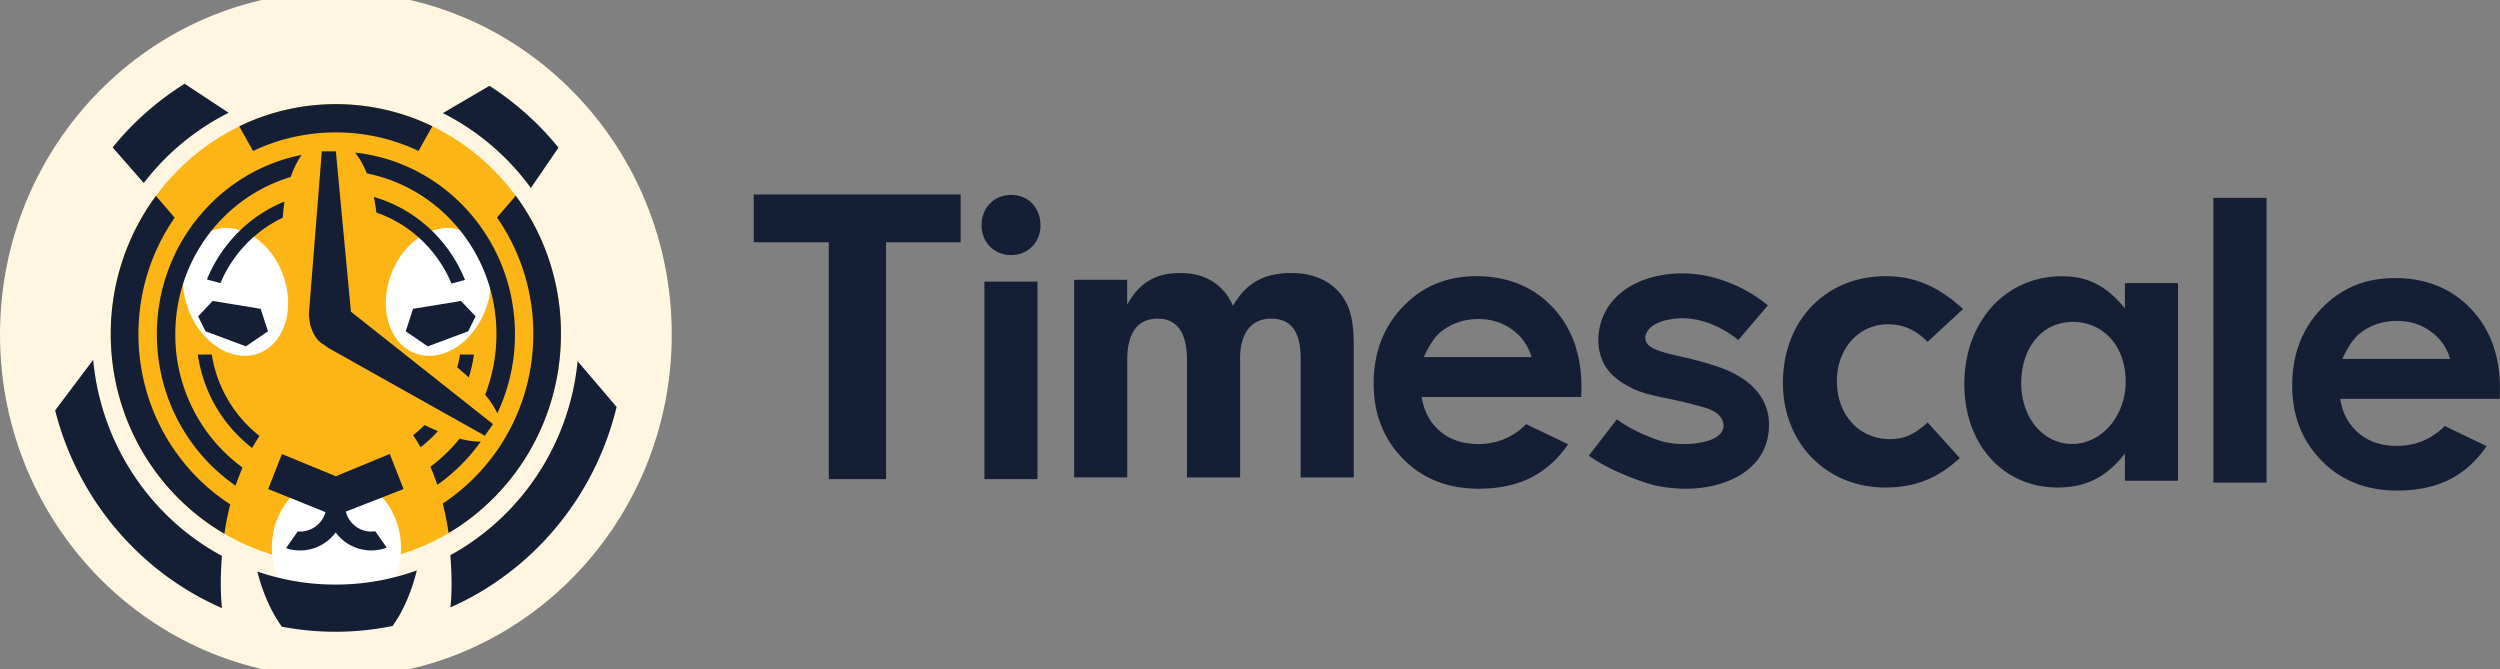 <svg width="142" height="38" fill="none" xmlns="http://www.w3.org/2000/svg"><rect width="100%" height="100%" fill="#808080" stroke="none"/><g clip-path="url(#a)"><path d="M19.078 38.475c10.536 0 19.077-8.72 19.077-19.475 0-10.756-8.541-19.475-19.077-19.475C8.54-.475 0 8.245 0 19c0 10.756 8.541 19.475 19.078 19.475Z" fill="#FFF6E2"/><path d="M19.078 32.03c7.062 0 12.787-5.846 12.787-13.057 0-7.212-5.725-13.058-12.787-13.058-7.062 0-12.787 5.846-12.787 13.058 0 7.211 5.725 13.057 12.787 13.057Z" fill="#FDB515"/><path d="M27.54 17.689c.769-1.91.21-3.954-1.25-4.566-1.459-.612-3.264.44-4.033 2.35-.769 1.91-.21 3.954 1.25 4.566 1.459.612 3.265-.44 4.033-2.35ZM19.108 35.16c2.025 0 3.667-1.815 3.667-4.053s-1.642-4.052-3.667-4.052-3.667 1.814-3.667 4.052c0 2.238 1.642 4.052 3.667 4.052Zm-4.335-15.123c1.459-.612 2.018-2.656 1.25-4.566-.769-1.91-2.575-2.962-4.034-2.35-1.459.612-2.018 2.656-1.25 4.566.769 1.91 2.575 2.962 4.034 2.35Z" fill="#fff"/><path d="M25.578 31.535c3.956-2.165 6.763-6.24 7.23-11.02l2.215 2.597c-1.234 5.126-4.78 9.328-9.44 11.389.044-.41.066-.87.066-1.392a20.442 20.442 0 0 0-.071-1.574Zm-10.96.928a13.53 13.53 0 0 0 4.437.741 13.55 13.55 0 0 0 4.62-.805c-.303 1.233-.775 2.31-1.376 3.157a16.236 16.236 0 0 1-6.287.041c-.61-.842-1.087-1.915-1.394-3.134Zm-2.01-.887c-4.018-2.165-6.865-6.294-7.315-11.138l-2.161 2.87c1.283 5.07 4.834 9.21 9.476 11.233a13.59 13.59 0 0 1-.067-1.428c0-.518.023-1.032.067-1.537Zm17.545-20.899 1.569-2.292a16.64 16.64 0 0 0-3.921-3.51l-2.646 1.55a13.928 13.928 0 0 1 4.998 4.253ZM10.488 4.756a16.577 16.577 0 0 0-4.09 3.616l1.768 2.024a13.958 13.958 0 0 1 4.821-3.99l-2.5-1.65Zm-.531 14.231c0-4.23 2.767-7.8 6.554-8.933.17-.487.383-.91.624-1.255-4.687.923-8.225 5.135-8.225 10.188 0 3.579 1.773 6.735 4.473 8.6.12-.355.25-.696.392-1.028a9.352 9.352 0 0 1-3.818-7.572Z" fill="#141E35"/><path d="m11.752 15.875.77.205a7.233 7.233 0 0 1 3.538-3.716c.023-.314.054-.623.103-.919-1.992.805-3.587 2.41-4.411 4.43Zm.278 4.262h-.793a8.125 8.125 0 0 0 3.083 5.307c.134-.236.272-.463.42-.682a7.33 7.33 0 0 1-2.71-4.625Zm13.615-4.03.767-.205c-.918-2.278-2.825-4.038-5.178-4.716.058.282.107.578.143.887 1.925.664 3.475 2.142 4.268 4.034Zm1.368 1.861-.829-.874-2.722.446-.419 1.278 1.252.855 2.299-.855.419-.85Zm-15.759 0 .824-.874 2.727.446.414 1.278-1.252.855-2.294-.855-.42-.85Zm15.372 3.47a8.34 8.34 0 0 0 .294-1.301h-.793c-.04.25-.094.49-.156.732.231.191.45.378.655.569Zm-2.513 2.702a7.153 7.153 0 0 1-.646.582c.147.218.29.445.423.682.352-.277.682-.582.985-.914-.25-.105-.504-.223-.762-.35Z" fill="#141E35"/><path d="M28.198 18.987c0 1.214-.231 2.37-.641 3.433.307.373.539.733.69 1.056a10.485 10.485 0 0 0 1.003-4.49c0-5.357-3.974-9.764-9.08-10.319.254.323.481.723.668 1.182 4.193.837 7.36 4.608 7.36 9.138Zm-2.09 5.925a9.316 9.316 0 0 1-1.662 1.601c.143.327.276.673.392 1.028a10.393 10.393 0 0 0 2.469-2.456 4.593 4.593 0 0 1-1.199-.173Zm-6.158-7.194c-.009 0-.013-.005-.017-.01l-.856-9.114h-.798l-.73 9.178h.004c0 .019-.004.037-.004.055.004.154.018.3.044.441.014.155.058.314.13.473.151.4.396.7.686.841.067.055.138.105.21.155.012.01.03.018.044.027v.005l8.875 4.98.463-.66-8.05-6.371Zm1.133 12.475c-.69 0-1.274-.482-1.443-1.133l3.283-1.282-.784-1.992-3.06 1.264-3.066-1.26-.78 1.988 3.253 1.31a1.5 1.5 0 0 1-1.435 1.105 1.42 1.42 0 0 1-.138-.01l-.664.951c.25.087.517.132.798.132.824 0 1.555-.4 2.018-1.023a2.521 2.521 0 0 0 2.018 1.023c.312 0 .606-.059.882-.164l-.65-.927a1.297 1.297 0 0 1-.232.018Z" fill="#141E35"/><path d="m29.294 11.118-1.064 1.237a11.546 11.546 0 0 1 2.062 6.618c0 4.039-2.049 7.59-5.146 9.628.139.537.25 1.096.335 1.674 3.813-2.26 6.38-6.477 6.38-11.302a13.134 13.134 0 0 0-2.567-7.855Zm-21.43 7.856c0-2.461.762-4.74 2.058-6.609l-1.065-1.237a13.166 13.166 0 0 0-2.566 7.846c0 4.857 2.598 9.096 6.456 11.342a15.4 15.4 0 0 1 .33-1.669c-3.137-2.033-5.213-5.603-5.213-9.673ZM19.078 5.915a12.56 12.56 0 0 0-5.49 1.26l.785 1.4a10.957 10.957 0 0 1 4.705-1.054c1.675 0 3.266.377 4.696 1.05l.784-1.4a12.596 12.596 0 0 0-5.48-1.256Zm31.25 21.299h-3.253V13.761h-4.264v-2.716h11.754v2.716h-4.237v13.453Zm8.772-14.4c0 .946-.714 1.674-1.663 1.674-.975 0-1.684-.728-1.684-1.697 0-.995.713-1.719 1.684-1.719.972 0 1.662.724 1.662 1.742Zm-.17 14.4h-3.016v-11.22h3.016v11.22Zm5.093-11.32v1.405c.69-1.237 1.612-1.792 3.016-1.792 1.425 0 2.468.655 2.994 1.865.735-1.287 1.755-1.865 3.323-1.865 1.114 0 2.041.364 2.66 1.042.664.75.878 1.528.878 3.224v7.346h-3.016v-6.763c0-1.529-.548-2.256-1.684-2.256-1.118 0-1.756.823-1.756 2.256v6.763h-3.016V20.45c0-1.55-.57-2.351-1.662-2.351-1.14 0-1.733.8-1.733 2.351v6.668h-3.016V15.894h3.012Zm47.293 10.123c-1.261 1.164-2.566 1.674-4.228 1.674-3.35 0-5.818-2.52-5.818-5.94 0-3.539 2.423-6.063 5.84-6.063 1.64 0 2.994.582 4.393 1.865l-2.018 1.864c-.664-.677-1.377-.996-2.254-.996-1.662 0-2.896 1.383-2.896 3.225 0 1.915 1.26 3.297 3.016 3.297.784 0 1.354-.24 2.138-.946l1.827 2.02Zm9.379-9.937h3.015v11.224h-3.015v-1.55c-1.021 1.332-2.211 1.937-3.823 1.937-3.088 0-5.298-2.447-5.298-5.867 0-3.539 2.326-6.131 5.534-6.131 1.497 0 2.517.532 3.587 1.82v-1.434Zm-5.89 5.694c0 1.964 1.26 3.443 2.895 3.443 1.685 0 3.039-1.601 3.039-3.539 0-1.987-1.234-3.393-3.016-3.393-1.707 0-2.918 1.428-2.918 3.489Zm10.916 5.636V11.24h3.016v16.17h-3.016Zm-35.91-4.859H80.75c.13.814.482 1.465 1.047 1.947.57.482 1.292.723 2.174.723 1.056 0 1.96-.378 2.718-1.128l2.38 1.142c-.593.86-1.302 1.491-2.13 1.905-.83.41-1.81.619-2.945.619-1.765 0-3.199-.569-4.309-1.706-1.11-1.137-1.662-2.56-1.662-4.266 0-1.751.553-3.206 1.658-4.362 1.105-1.155 2.49-1.737 4.161-1.737 1.769 0 3.213.578 4.322 1.737 1.11 1.156 1.662 2.684 1.662 4.585l-.014.541Zm-2.82-2.27a2.88 2.88 0 0 0-1.1-1.56c-.549-.4-1.186-.6-1.912-.6-.788 0-1.479.228-2.071.673-.374.282-.718.778-1.034 1.488h6.117Zm54.995 2.376h-9.062c.129.814.481 1.464 1.047 1.946.57.482 1.292.723 2.174.723 1.056 0 1.96-.377 2.718-1.128l2.379 1.142c-.592.86-1.301 1.492-2.129 1.906-.83.409-1.81.618-2.946.618-1.764 0-3.198-.568-4.308-1.705-1.109-1.137-1.662-2.56-1.662-4.267 0-1.75.553-3.206 1.657-4.361 1.106-1.155 2.491-1.737 4.162-1.737 1.769 0 3.212.577 4.322 1.737 1.109 1.155 1.661 2.683 1.661 4.584l-.013.542Zm-2.82-2.27a2.877 2.877 0 0 0-1.101-1.56c-.548-.4-1.185-.6-1.911-.6-.788 0-1.479.227-2.072.673-.374.282-.717.778-1.033 1.487h6.117Zm-47.328 3.43c.125.1.94.709 2.432 1.21.642.213 1.59.254 2.313.113.352-.068.73-.164 1.016-.396a.799.799 0 0 0 .276-.395c.071-.26-.036-.546-.218-.742-.245-.264-.606-.395-.945-.49a28.669 28.669 0 0 0-2.108-.506c-.73-.15-1.416-.295-2.035-.627-.798-.432-1.4-.91-1.671-1.842-.25-.855-.08-1.938.468-2.743.993-1.46 2.757-1.787 3.72-1.856 3.034-.204 5.239 1.724 5.328 1.806l-1.684 1.97.005.004c-.014-.014-1.52-1.364-3.431-1.237-1.118.077-1.546.482-1.675.65-.116.155-.187.332-.174.487.027.3.183.61 1.6.932.868.2 1.412.319 2.366.623 1.732.55 3.287 1.701 3.033 3.794-.285 2.324-2.695 3.188-4.696 3.188-.735 0-1.603-.11-2.28-.337-2.094-.7-3.079-1.428-3.23-1.546l1.59-2.06Z" fill="#141E35"/></g><defs><clipPath id="a"><path fill="#fff" d="M0 0h142v38H0z"/></clipPath></defs></svg>